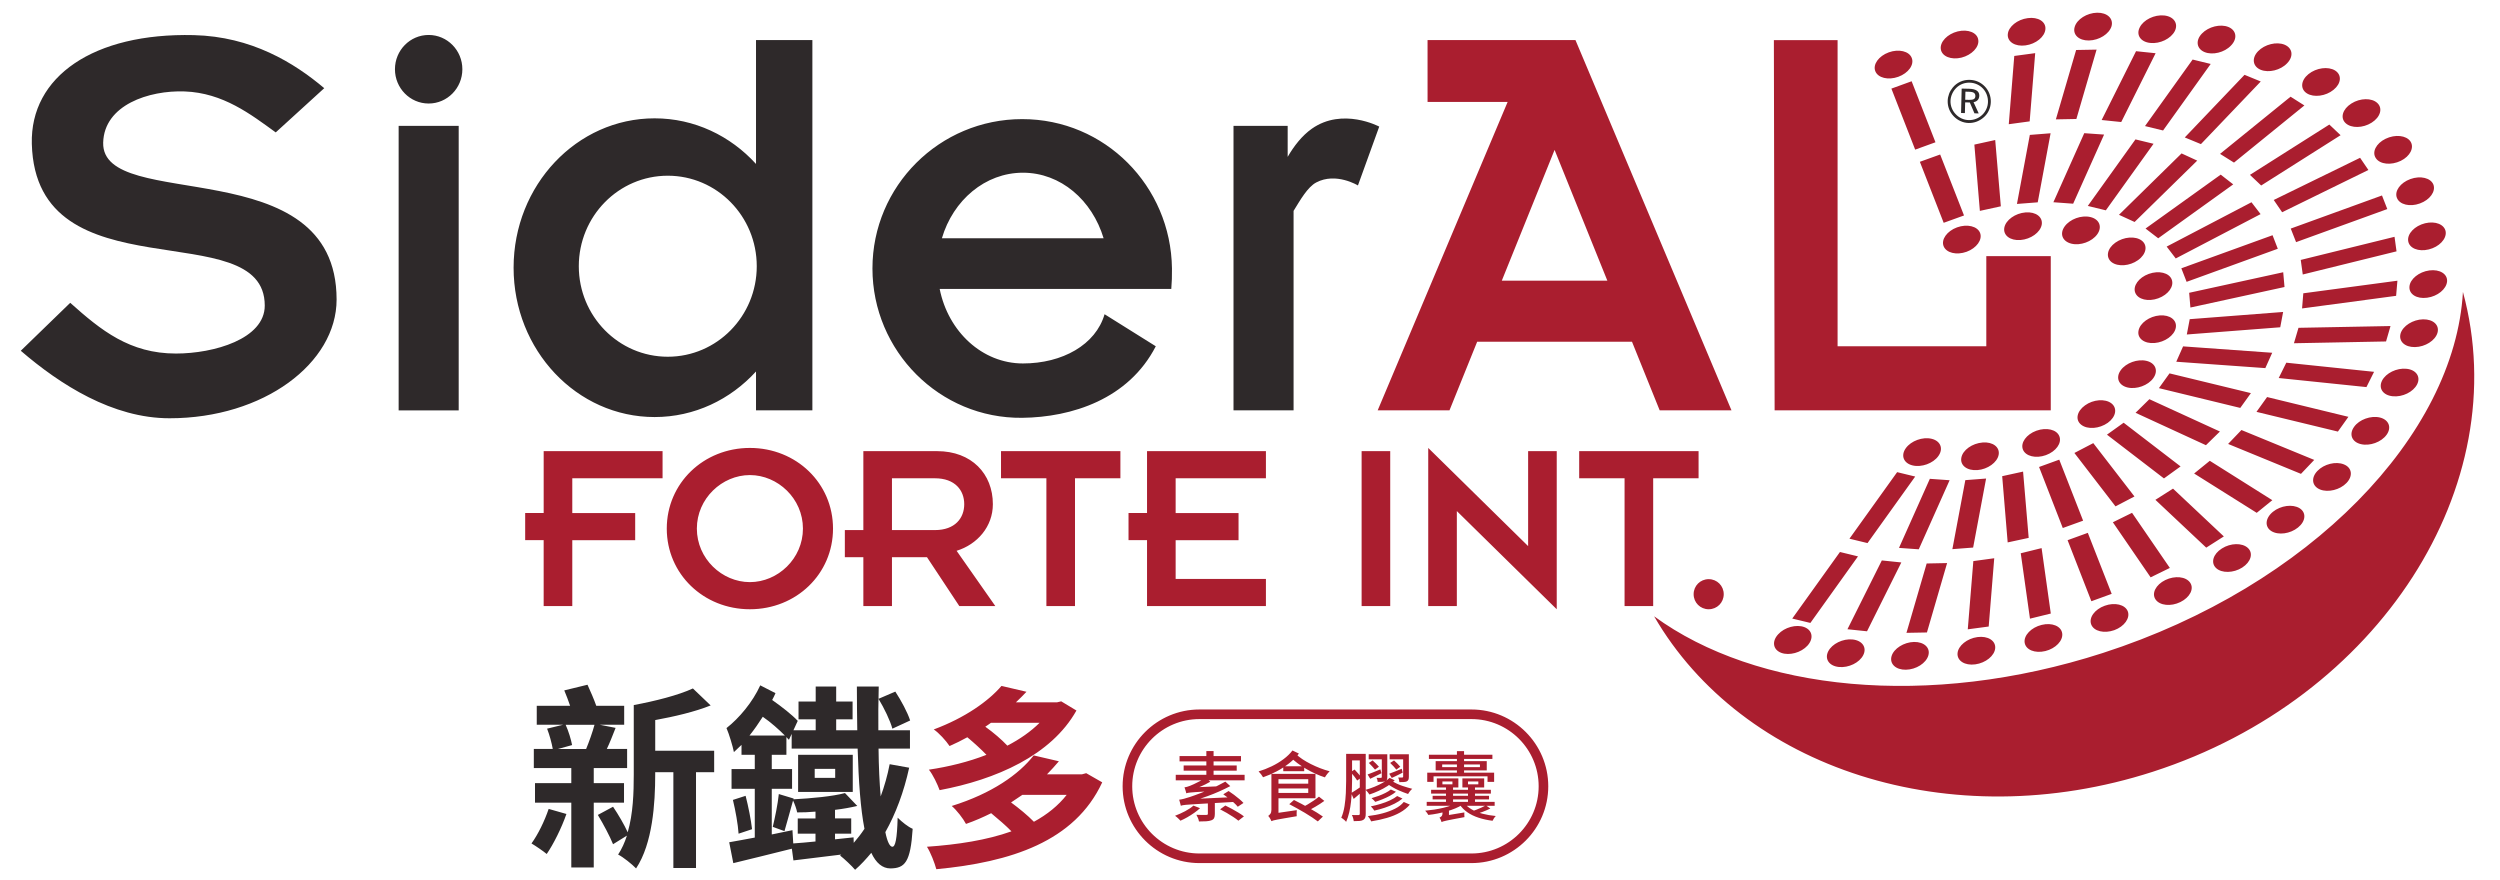 <?xml version="1.0" encoding="utf-8"?>
<!-- Generator: $$$/GeneralStr/196=Adobe Illustrator 27.6.0, SVG Export Plug-In . SVG Version: 6.00 Build 0)  -->
<svg version="1.1" id="圖層_1" xmlns="http://www.w3.org/2000/svg" xmlns:xlink="http://www.w3.org/1999/xlink" x="0px" y="0px"
	 viewBox="0 0 1440 507" style="enable-background:new 0 0 1440 507;" xml:space="preserve">
<style type="text/css">
	.st0{fill:#2E292A;}
	.st1{fill:#AA1E2F;}
	.st2{fill:#FFFFFF;}
</style>
<g>
	<path class="st0" d="M1132.08,52.79l-0.12,4.67l2.24,0.06c1.28,0.03,2.19-0.11,2.74-0.45c0.56-0.34,0.85-0.91,0.87-1.7
		c0.02-0.86-0.26-1.48-0.81-1.88c-0.56-0.39-1.47-0.61-2.75-0.63L1132.08,52.79z M1129.92,51.02l4.38,0.11
		c1.95,0.05,3.4,0.42,4.36,1.09c0.96,0.67,1.44,1.64,1.41,2.92c-0.04,1.01-0.33,1.84-0.93,2.5c-0.58,0.65-1.37,1.05-2.39,1.2
		l2.99,6.5l-2.46-0.07l-2.67-6.24l-2.68-0.06l-0.15,6.17l-2.21-0.06L1129.92,51.02z M1134.56,47.62c-1.46-0.05-2.86,0.19-4.16,0.68
		c-1.29,0.5-2.46,1.23-3.48,2.22c-1.05,1.03-1.89,2.2-2.48,3.53c-0.6,1.33-0.91,2.68-0.95,4.09c-0.04,1.4,0.2,2.77,0.72,4.09
		c0.52,1.32,1.27,2.5,2.26,3.53c0.97,1.05,2.12,1.87,3.41,2.47c1.3,0.59,2.64,0.91,4.04,0.94c1.45,0.04,2.85-0.19,4.2-0.7
		c1.34-0.51,2.54-1.27,3.61-2.27c1.03-0.98,1.83-2.09,2.4-3.38c0.59-1.28,0.89-2.62,0.94-4.03c0.04-1.5-0.2-2.91-0.69-4.22
		c-0.49-1.32-1.22-2.51-2.19-3.56c-1.01-1.06-2.16-1.89-3.46-2.46C1137.43,47.97,1136.04,47.65,1134.56,47.62z M1134.57,46
		c1.71,0.04,3.29,0.39,4.8,1.06c1.5,0.67,2.82,1.62,3.98,2.85c1.12,1.19,1.98,2.54,2.55,4.07c0.58,1.52,0.85,3.1,0.81,4.75
		c-0.05,1.71-0.4,3.3-1.07,4.78c-0.65,1.48-1.59,2.79-2.81,3.9c-1.23,1.13-2.61,2-4.16,2.61c-1.55,0.59-3.12,0.86-4.73,0.82
		c-1.64-0.04-3.19-0.39-4.69-1.08c-1.5-0.68-2.83-1.64-3.98-2.86c-1.14-1.2-2-2.55-2.59-4.06c-0.58-1.52-0.85-3.1-0.81-4.72
		c0.03-1.39,0.3-2.73,0.79-4.04c0.48-1.3,1.17-2.49,2.06-3.57c1.23-1.52,2.69-2.65,4.38-3.42
		C1130.79,46.31,1132.61,45.95,1134.57,46z M97.65,240.92c-32.77,0-62.96-19.34-85.68-38.88l28.48-27.62
		c17.78,15.89,34.27,29.22,60.9,29.22c21.83,0,51.15-8.4,51.15-27.62c0-53.45-131.82-4.83-134.17-93.14
		c-1.02-38.78,35.57-64.05,93.3-62.65c33.21,0.8,57.78,15.9,75.13,30.56l-27.94,25.48c-14.39-10.43-30.32-22.79-52.46-23.6
		c-20.55-0.74-46.39,7.78-46.93,29.5c-0.99,40.74,134.45,3.46,134.45,90.37C193.88,209.18,151.91,240.92,97.65,240.92z
		 M229.62,72.49h34.59v163.88h-34.59V72.49z M227.49,39.88c0-10.9,8.69-19.74,19.42-19.74c10.72,0,19.41,8.84,19.41,19.74
		c0,10.9-8.69,19.75-19.41,19.75C236.18,59.63,227.49,50.78,227.49,39.88z M333.39,153.34c0,28.8,22.94,52.14,51.25,52.14
		c28.31,0,51.25-23.34,51.25-52.14c0-28.79-22.94-52.13-51.25-52.13C356.33,101.21,333.39,124.55,333.39,153.34z M435.46,23.08
		h32.47v213.27h-32.47v-22.38c-14.76,16.19-35.48,26.25-58.41,26.25c-44.86,0-81.22-38.51-81.22-86.03
		c0-47.51,36.36-86.03,81.22-86.03c22.93,0,43.65,10.07,58.41,26.27V23.08z M502.53,154.64c0-47.51,38.62-86.03,86.26-86.03
		c47.66,0,85.66,38.51,86.26,86.03c0.06,4.11-0.07,8.03-0.39,11.78h-36.74h-27.39h-69.28c4.89,24.56,24.5,42.93,47.96,42.93
		c22.69,0,41.94-10.76,47.02-28.36l29.5,18.46c-15.69,30.52-48.45,40.89-76.95,41.21C541.15,241.18,502.53,202.15,502.53,154.64z
		 M542.53,137.25h93.15c-6.6-21.93-24.69-37.77-46.46-37.77S548.98,115.32,542.53,137.25z M741.71,90.34
		c3.62-6.24,8.23-12.19,13.91-16.2c17.72-12.48,38.82-1.22,38.82-1.22l-12.27,33.9c0,0-12.64-7.75-24.01-1.73
		c-5.04,2.67-9.25,10.22-13.06,16.37v114.89h-13.07h-8.46H710.5V223.5V109.33V72.49h31.2V90.34z M326.26,468.85
		c-2.81,8.09-7.42,17.31-11.35,23.05c-2.03-1.69-6.3-4.61-8.77-6.07c3.82-5.28,7.53-12.93,9.89-19.9L326.26,468.85z M342,462.32
		v37.33h-12.93v-37.33h-20.91v-11.24h20.91v-8.66h-21.59v-11.02h10.91c-0.57-3.37-1.91-8.21-3.26-11.69l9.22-2.25h-15.18v-10.91
		h19.22c-1.01-3.03-2.25-6.18-3.37-8.88l13.38-3.26c1.69,3.71,3.71,8.32,5.06,12.14h16.07v10.91h-14.05l9.11,1.8
		c-1.69,4.27-3.37,8.66-5.06,12.14h11.69v11.02H342v8.66h17.43v11.24H342z M325.81,417.47c1.68,3.71,3.14,8.55,3.71,11.69l-8.1,2.25
		h16.19c1.68-4.05,3.71-9.78,4.83-13.94H325.81z M411.36,444.78h-10.46v55.2h-13.04v-55.2h-10.46v1.35
		c0,16.53-1.46,39.69-11.02,54.08c-2.25-2.36-7.53-6.63-10.34-7.98c2.14-3.26,3.82-6.97,5.06-10.91l-7.98,4.95
		c-1.8-4.5-5.62-11.69-8.77-16.87l8.77-4.72c3.04,4.5,6.52,10.45,8.44,14.73c3.14-10.79,3.49-22.94,3.49-33.28v-40.02
		c12.25-2.25,25.86-5.73,34.06-9.56l10.23,9.78c-9.22,3.71-20.91,6.41-31.93,8.43v17.65h33.95V444.78z M523.68,442.2
		c-3.04,13.94-7.76,26.53-13.72,37.1c1.12,5.62,2.59,8.43,4.05,8.43c1.69,0,2.7-4.38,3.04-16.75c2.48,2.47,5.96,5.28,8.65,6.41
		c-1.23,19.34-4.5,22.71-12.81,22.82c-4.61,0-8.32-3.15-11.02-8.99c-2.92,3.49-5.96,6.86-9.33,9.78c-1.8-2.14-6.18-6.3-8.65-8.21
		l0.67-0.56l-27.55,3.37l-0.9-6.75c-11.92,3.04-24.17,5.96-33.73,8.32l-2.36-12.03c4.16-0.67,9.11-1.69,14.73-2.7v-28.1h-13.38
		v-11.35h13.38v-8.21h-7.64v-5.73c-1.46,1.46-2.92,2.81-4.38,4.16c-0.56-3.04-2.81-10.57-4.27-13.83
		c7.31-5.73,15.06-14.95,19.45-24.62l8.77,4.5c-0.56,1.35-1.23,2.7-1.91,3.93c5.74,4.05,11.35,8.43,14.73,12.03l-2.48,5.4h12.82
		v-6.29h-9.89v-10.23h9.89v-8.66h11.8v8.66h9.45v10.23h-9.45v6.29h12.15c-0.11-7.87-0.23-16.3-0.23-25.18h12.59
		c-0.22,9.11-0.34,17.43-0.22,25.18h18.21v10.57h-18.1c0.11,10.68,0.56,19.79,1.23,27.54c2.14-5.85,3.93-12.03,5.17-18.55
		L523.68,442.2z M429.47,458.39c1.57,6.07,3.15,14.05,3.71,19.23l-7.76,2.58c-0.34-5.4-1.8-13.38-3.26-19.45L429.47,458.39z
		 M452.07,423.65c-3.49-3.49-7.98-7.53-12.71-10.79c-2.36,3.71-4.94,7.42-7.64,10.79H452.07z M491.75,485.48
		c2.14-2.47,4.27-5.17,6.18-8.09c-2.25-11.47-3.37-27.09-3.93-46.21h-38v-8.43l-1.57,3.37c-0.45-0.45-1.02-1.01-1.46-1.57v10.23
		h-8.43v8.21h11.69v11.35h-11.69v26.31c3.93-0.79,7.87-1.68,11.92-2.47l0.45,7.64c3.71-0.22,8.1-0.67,12.82-1.12v-4.5h-10.23v-8.77
		h10.23v-3.93c-3.71,0.34-7.2,0.45-10.57,0.45c-0.34-1.91-1.35-4.72-2.36-6.86c-1.8,6.29-3.6,13.15-4.94,17.65l-6.75-2.47
		c1.23-5.06,2.92-13.15,3.49-18.89l8.54,2.58l-0.11,0.45c10.57-0.56,22.6-1.69,29.68-3.6l7.08,7.42c-3.83,0.9-8.1,1.69-12.82,2.25
		v4.94h9.33v8.77h-9.33v3.26l10.68-1.13L491.75,485.48z M459.71,434.78h31.48v21.36h-31.48V434.78z M469.27,448.05h11.8v-5.17h-11.8
		V448.05z M514.01,419.72c-1.23-4.61-4.72-11.81-7.98-17.2l9.67-4.16c3.37,5.17,7.08,12.03,8.54,16.64L514.01,419.72z"/>
	<path class="st1" d="M634.88,450.63c-15.86,34.18-52.73,45.98-95.56,50.03c-1.01-3.71-3.26-9.56-5.4-12.93
		c17.76-1.23,34.52-3.82,48.68-8.88c-3.15-3.26-7.64-7.08-11.69-10.45c-4.5,2.25-9.33,4.38-14.5,6.18
		c-1.58-3.04-5.4-7.98-8.21-10.34c23.16-7.2,38.68-18.21,47.22-29.12l14.5,3.37c-2.25,2.58-4.39,5.06-6.86,7.53h20.12l2.48-0.67
		L634.88,450.63z M620.03,409.26c-14.5,25.86-46.43,39.8-78.81,45.87c-1.23-3.37-3.82-8.88-6.18-11.8
		c11.35-1.69,22.82-4.5,33.16-8.55c-3.04-3.15-7.08-6.86-11.02-10.12c-3.26,1.8-6.63,3.49-10.23,5.06c-2.02-3.04-6.18-7.64-9.1-9.56
		c18.1-6.75,31.48-16.3,39.01-25.07l14.39,3.37c-1.91,2.02-3.93,4.05-6.07,6.07h23.72l2.36-0.56L620.03,409.26z M570.79,416.34
		c-1.02,0.79-2.14,1.46-3.26,2.25c4.72,3.37,9.44,7.42,12.7,10.91c7.2-3.71,13.6-8.21,18.55-13.15H570.79z M588.89,457.83
		c-2.14,1.46-4.38,2.92-6.52,4.38c4.61,3.37,9.67,7.53,13.16,11.13c7.64-4.16,14.05-9.33,18.89-15.51H588.89z M895.44,86.34
		l-30.41,75.34h60.81L895.44,86.34z M822.26,23.09h47.65h13.49h2.54h21.53l89.86,213.26h-41.36l-15.94-39.5h-89.19l-15.94,39.5
		h-41.36l74.86-177.65h-46.13V23.09z M1058.46,199.45h85.65v-51.92h37.13v88.83h-16.88h-20.25h-85.65h-36.28l-0.43-213.26h36.7
		V199.45z M1208.01,134.96c-3.05,4.25-9.72,6.66-14.86,5.4c-5.21-1.28-6.96-5.7-3.9-9.95c3.02-4.22,9.66-6.64,14.86-5.38
		C1209.28,126.27,1211.04,130.73,1208.01,134.96z M1230.03,80.29l10.41,2.53l-27.48,38.33l-10.39-2.53L1230.03,80.29z M1262.95,34.3
		l10.41,2.54l-27.43,38.32l-10.41-2.54L1262.95,34.3z M1252.7,17.88c-2.23,4.38-8.52,7.45-14.09,6.86c-5.6-0.55-8.35-4.58-6.13-8.95
		c2.14-4.38,8.48-7.46,14.08-6.88C1252.13,9.49,1254.84,13.52,1252.7,17.88z M1073.26,377.3c-2.17,4.4-8.46,7.47-14.09,6.88
		c-5.58-0.56-8.32-4.59-6.13-8.98c2.2-4.37,8.47-7.44,14.03-6.87C1072.69,368.91,1075.44,372.95,1073.26,377.3z M1216.24,15.12
		c-1.32,4.41-7.1,8.09-13.01,8.2c-5.8,0.11-9.52-3.37-8.22-7.79c1.26-4.42,7.05-8.09,12.95-8.21
		C1213.8,7.23,1217.47,10.71,1216.24,15.12z M1110.72,377.57c-1.28,4.41-7.03,8.09-12.92,8.19c-5.84,0.11-9.53-3.39-8.26-7.8
		c1.26-4.4,7.1-8.06,12.92-8.2C1108.3,369.67,1112.03,373.14,1110.72,377.57z M1178.15,16.82c-0.34,4.35-5.46,8.54-11.47,9.33
		c-5.98,0.8-10.54-2.07-10.19-6.43c0.33-4.32,5.46-8.51,11.5-9.28C1173.94,9.62,1178.55,12.49,1178.15,16.82z M1149.24,373.34
		c-0.34,4.36-5.49,8.53-11.48,9.33c-5.99,0.82-10.55-2.05-10.22-6.39c0.34-4.34,5.5-8.53,11.5-9.33
		C1145,366.16,1149.58,369.01,1149.24,373.34z M1139.48,22.96c0.65,4.18-3.8,8.74-9.67,10.23c-5.99,1.46-11.31-0.72-11.91-4.88
		c-0.59-4.16,3.79-8.75,9.74-10.22C1133.6,16.65,1138.94,18.8,1139.48,22.96z M1187.83,364.8c0.6,4.18-3.77,8.75-9.71,10.21
		c-6.02,1.46-11.32-0.71-11.92-4.87c-0.6-4.16,3.81-8.74,9.79-10.2C1181.92,358.46,1187.25,360.64,1187.83,364.8z M1101.16,33.36
		c1.57,3.91-1.92,8.75-7.73,10.87c-5.8,2.1-11.74,0.66-13.26-3.24c-1.52-3.87,1.96-8.72,7.77-10.84
		C1093.73,28.05,1099.67,29.49,1101.16,33.36z M1225.59,352.1c1.51,3.9-1.98,8.76-7.75,10.87c-5.83,2.07-11.74,0.65-13.28-3.22
		c-1.55-3.9,1.91-8.75,7.78-10.85C1218.11,346.8,1224.06,348.24,1225.59,352.1z M1261.5,335.59c2.45,3.5-0.1,8.49-5.59,11.19
		c-5.49,2.7-11.88,2.04-14.3-1.47c-2.42-3.5,0.1-8.5,5.61-11.2C1252.72,331.43,1259.08,332.08,1261.5,335.59z M1294.78,315.63
		c3.26,3.03,1.75,8.09-3.28,11.3c-5.02,3.2-11.79,3.32-15.02,0.29c-3.25-3.04-1.77-8.1,3.34-11.3
		C1284.81,312.73,1291.51,312.57,1294.78,315.63z M1324.57,292.74c3.98,2.5,3.59,7.49-0.92,11.11c-4.49,3.64-11.3,4.57-15.36,2.05
		c-3.95-2.48-3.55-7.47,0.94-11.12C1313.71,291.17,1320.53,290.24,1324.57,292.74z M1350.11,267.5c4.67,1.88,5.31,6.67,1.5,10.67
		c-3.79,3.98-10.64,5.66-15.27,3.77c-4.68-1.93-5.32-6.69-1.52-10.67C1338.62,267.27,1345.47,265.59,1350.11,267.5z M1370.8,240.48
		c5.17,1.27,6.92,5.72,3.89,9.94c-3.04,4.25-9.71,6.66-14.88,5.39c-5.17-1.25-6.91-5.71-3.85-9.95
		C1358.92,241.64,1365.61,239.25,1370.8,240.48z M1386.14,212.42c5.56,0.56,8.32,4.58,6.13,8.95c-2.2,4.39-8.47,7.47-14.09,6.87
		c-5.56-0.56-8.32-4.56-6.13-8.97C1374.23,214.93,1380.52,211.83,1386.14,212.42z M1395.68,183.93c5.92-0.1,9.59,3.38,8.3,7.79
		c-1.27,4.41-7.05,8.09-12.94,8.2c-5.87,0.12-9.56-3.35-8.31-7.8C1384.04,187.72,1389.84,184.05,1395.68,183.93z M1399.29,155.77
		c6.02-0.8,10.6,2.06,10.22,6.4c-0.41,4.35-5.47,8.54-11.5,9.32c-6,0.82-10.53-2.06-10.17-6.4
		C1388.16,160.75,1393.32,156.58,1399.29,155.77z M1396.84,128.6c5.97-1.46,11.28,0.72,11.88,4.88c0.54,4.17-3.76,8.73-9.75,10.19
		c-5.98,1.48-11.27-0.7-11.86-4.86C1386.49,134.65,1390.86,130.08,1396.84,128.6z M1388.37,103.14c5.81-2.11,11.74-0.68,13.28,3.21
		c1.44,3.89-1.99,8.75-7.79,10.84c-5.78,2.13-11.73,0.67-13.24-3.22C1379.07,110.09,1382.6,105.24,1388.37,103.14z M1374.07,79.95
		c5.52-2.68,11.91-2.02,14.33,1.49c2.36,3.5-0.1,8.54-5.59,11.22c-5.54,2.68-11.93,2.01-14.28-1.49
		C1366.08,87.67,1368.56,82.63,1374.07,79.95z M1354.38,59.63c5.05-3.23,11.75-3.33,14.96-0.29c3.26,3.05,1.79,8.11-3.26,11.31
		c-5.02,3.2-11.78,3.33-15.02,0.26C1347.84,67.9,1349.29,62.84,1354.38,59.63z M1329.67,42.7c4.51-3.66,11.36-4.58,15.38-2.07
		c3.95,2.54,3.55,7.49-0.96,11.12c-4.46,3.66-11.34,4.53-15.28,2.05C1324.82,51.31,1325.21,46.32,1329.67,42.7z M1300.62,29.54
		c3.83-4.01,10.67-5.69,15.31-3.79c4.63,1.96,5.32,6.7,1.45,10.69c-3.74,3.98-10.59,5.68-15.24,3.75
		C1297.56,38.28,1296.83,33.52,1300.62,29.54z M1116.49,262.69c-3.01,4.24-9.69,6.64-14.85,5.39c-5.19-1.26-6.94-5.71-3.88-9.94
		c3.03-4.23,9.69-6.66,14.89-5.39C1117.77,254,1119.54,258.45,1116.49,262.69z M1176.03,129.46c-0.83,4.41-6.27,8.33-12.25,8.79
		c-5.96,0.44-10.07-2.73-9.3-7.1c0.83-4.42,6.32-8.34,12.24-8.8C1172.7,121.87,1176.82,125.08,1176.03,129.46z M1151.22,261.98
		c-0.82,4.4-6.32,8.33-12.2,8.79c-5.98,0.46-10.11-2.73-9.29-7.1c0.76-4.42,6.29-8.34,12.27-8.79
		C1147.89,254.4,1152.05,257.59,1151.22,261.98z M1140.53,134.17c1.49,3.89-2.03,8.75-7.76,10.85c-5.83,2.1-11.71,0.66-13.26-3.23
		c-1.5-3.86,1.97-8.71,7.74-10.82C1133.1,128.85,1139,130.3,1140.53,134.17z M1186.2,251.32c1.52,3.89-1.96,8.73-7.76,10.84
		c-5.76,2.09-11.7,0.65-13.24-3.21c-1.52-3.9,1.96-8.73,7.75-10.85C1178.8,246,1184.74,247.43,1186.2,251.32z M1216.15,232.31
		c3.61,2.79,2.68,7.82-2.08,11.24c-4.82,3.42-11.6,3.95-15.21,1.16c-3.65-2.76-2.69-7.79,2.12-11.22
		C1205.7,230.05,1212.53,229.54,1216.15,232.31z M1236.43,207.87c5.16,1.25,6.91,5.7,3.87,9.94c-2.99,4.2-9.69,6.62-14.86,5.37
		c-5.21-1.27-6.92-5.7-3.9-9.93C1224.58,209.02,1231.23,206.61,1236.43,207.87z M1244,181.68c5.94-0.46,10.07,2.72,9.25,7.12
		c-0.81,4.41-6.3,8.31-12.23,8.78c-5.94,0.48-10.11-2.73-9.23-7.11C1232.58,186.1,1238.06,182.14,1244,181.68z M1237.67,157.77
		c5.84-2.1,11.76-0.65,13.24,3.22c1.51,3.9-1.96,8.74-7.76,10.84c-5.79,2.11-11.72,0.67-13.25-3.22
		C1228.39,164.75,1231.88,159.88,1237.67,157.77z M1218.45,139.77c4.8-3.42,11.56-3.96,15.21-1.17c3.58,2.77,2.64,7.82-2.15,11.24
		c-4.77,3.42-11.54,3.94-15.18,1.19C1212.74,148.24,1213.65,143.2,1218.45,139.77z M1059.81,317.95l10.39,2.53l-27.42,38.33
		l-10.45-2.52L1059.81,317.95z M1230.36,29.49l11.27,1.17l-19.8,39.63l-11.28-1.16L1230.36,29.49z M1083.93,322.81l11.23,1.16
		l-19.76,39.65l-11.27-1.18L1083.93,322.81z M1195.85,28.8l11.78-0.22l-11.64,39.95l-11.81,0.23L1195.85,28.8z M1109.76,324.57
		l11.77-0.24l-11.62,39.97l-11.79,0.22L1109.76,324.57z M1160.22,32.23l12.05-1.62l-3.18,39.3l-12.04,1.64L1160.22,32.23z
		 M1136.64,323.19l12.04-1.64l-3.19,39.33l-12.05,1.61L1136.64,323.19z M1163.95,318.68l12.01-2.97l5.3,37.69l-12,2.95
		L1163.95,318.68z M1089.44,51.04l11.66-4.24l13.73,35.15l-11.69,4.24L1089.44,51.04z M1190.93,311.15l11.65-4.23l13.75,35.14
		l-11.7,4.25L1190.93,311.15z M1217.01,300.83l11.05-5.44l21.77,31.74l-11.07,5.42L1217.01,300.83z M1241.51,287.9l10.15-6.45
		l29.27,27.53l-10.14,6.46L1241.51,287.9z M1263.82,272.74l9.02-7.32l36.02,22.69l-8.99,7.28L1263.82,272.74z M1283.39,255.71
		l7.68-8.02l41.93,17.22l-7.64,8.03L1283.39,255.71z M1299.73,237.23l6.11-8.53l46.84,11.39l-6.05,8.5L1299.73,237.23z
		 M1312.54,217.74l4.37-8.83l50.55,5.26l-4.39,8.79L1312.54,217.74z M1321.31,197.71l2.62-8.89l53.01-1.02l-2.58,8.88
		L1321.31,197.71z M1325.99,177.66l0.71-8.72l54.21-7.25l-0.75,8.71L1325.99,177.66z M1326.39,158.11l-1.16-8.39l54.02-13.32
		l1.15,8.38L1326.39,158.11z M1322.54,139.47l-3.07-7.81l52.55-19.07l3.06,7.83L1322.54,139.47z M1314.51,122.25l-4.84-7.06
		l49.74-24.3l4.78,7.02L1314.51,122.25z M1302.44,106.85l-6.47-6.13l45.73-28.98l6.48,6.14L1302.44,106.85z M1286.78,93.66
		l-8.03-5.03l40.61-32.93l7.97,5.04L1286.78,93.66z M1267.73,83.01l-9.3-3.84l34.42-36.07l9.34,3.84L1267.73,83.01z M1092.75,271.96
		l10.4,2.53l-27.46,38.33l-10.41-2.53L1092.75,271.96z M1200.53,76.71l11.42,0.81l-17.81,39.81l-11.39-0.84L1200.53,76.71z
		 M1111.59,275.8l11.39,0.81l-17.77,39.79l-11.39-0.81L1111.59,275.8z M1169.18,77.71l11.96-0.95l-7.41,39.78l-11.97,0.93
		L1169.18,77.71z M1132.03,276.56l11.96-0.92l-7.46,39.75l-11.96,0.92L1132.03,276.56z M1137.23,83.29l12.01-2.64l3.24,38.18
		l-12.08,2.64L1137.23,83.29z M1153.26,274.28l12.03-2.64l3.23,38.18l-12.1,2.61L1153.26,274.28z M1105.84,93.2l11.69-4.21
		l13.74,35.12l-11.71,4.23L1105.84,93.2z M1174.5,268.98l11.63-4.22l13.74,35.15l-11.71,4.23L1174.5,268.98z M1194.85,260.91
		l10.88-5.67l23.72,30.73l-10.92,5.7L1194.85,260.91z M1213.61,250.37l9.61-6.88l32.79,25.17l-9.57,6.91L1213.61,250.37z
		 M1230.08,237.77l7.96-7.84l40.63,18.62l-8.05,7.88L1230.08,237.77z M1243.53,223.57l6.11-8.51l46.88,11.38l-6.13,8.52
		L1243.53,223.57z M1253.53,208.36l3.93-8.85l51.33,3.68l-3.96,8.84L1253.53,208.36z M1259.6,192.67l1.68-8.83l53.8-4.15l-1.66,8.82
		L1259.6,192.67z M1261.67,177.14l-0.71-8.49l54.17-11.84l0.75,8.51L1261.67,177.14z M1259.49,162.34l-3.04-7.8l52.54-19.05
		l3.02,7.8L1259.49,162.34z M1253.23,148.87l-5.23-6.83l48.85-25.54l5.25,6.83L1253.23,148.87z M1243.13,137.25l-7.3-5.61
		l43.29-31.05l7.22,5.61L1243.13,137.25z M1229.53,127.86l-9-4.13l36.05-35.36l9.02,4.15L1229.53,127.86z M1268.29,19.34
		c3.83-4.01,10.66-5.69,15.31-3.79c4.63,1.94,5.32,6.7,1.45,10.68c-3.74,3.99-10.59,5.69-15.24,3.76
		C1265.22,28.08,1264.49,23.31,1268.29,19.34z M1024.2,365.39c3.66-4.08,10.49-5.93,15.14-4.16c4.67,1.79,5.47,6.55,1.79,10.63
		c-3.68,4.07-10.5,5.93-15.17,4.16C1021.26,374.22,1020.45,369.48,1024.2,365.39z M1418.65,168.15
		c30.4,111.58-48.28,234.3-178.59,276.37c-117.01,37.79-236.58-2.04-287.29-89.53c58.73,42.95,157.8,53.64,258.49,21.12
		C1330.68,337.54,1413.99,250.62,1418.65,168.15z M313.16,349.08h16.48v-37.94h36.23v-15.63h-36.23v-20.04h52v-15.63h-68.48v35.66
		H302.5v15.63h10.65V349.08z M401.39,304.47c0-17.33,14.5-30.83,30.55-30.83c16.05,0,30.55,13.5,30.55,30.83
		c0,17.34-14.49,30.83-30.55,30.83C415.88,335.3,401.39,321.81,401.39,304.47z M384.06,304.47c0,26.14,21.17,46.46,47.88,46.46
		c26.71,0,47.88-20.32,47.88-46.46c0-26.14-21.17-46.46-47.88-46.46C405.23,258.01,384.06,278.33,384.06,304.47z M513.77,275.49
		h24.72c11.65,0,16.91,6.97,16.91,14.92c0,7.96-5.25,14.92-16.91,14.92h-24.72V275.49z M497.29,349.08h16.48v-28.13h20.18
		l18.61,28.13h20.74L551,317.26c11.93-3.69,20.89-13.92,20.89-26.85c0-17.48-12.22-30.55-32.11-30.55h-42.49v45.47h-10.66v15.63
		h10.66V349.08z M602.72,349.08h16.48v-73.6h26.15v-15.63h-68.77v15.63h26.14V349.08z M660.69,349.08h68.48v-15.63h-52v-22.31h36.23
		v-15.63h-36.23v-20.04h52v-15.63h-68.48v35.66h-10.66v15.63h10.66V349.08z M784.29,349.08h16.48v-89.22h-16.48V349.08z
		 M896.68,350.93v-91.07H880.2v54.7l-57.54-56.55v91.07h16.48v-54.7L896.68,350.93z M935.75,349.08h16.48v-73.6h26.15v-15.63h-68.77
		v15.63h26.14V349.08z M975.53,342.26c0,4.83,3.84,8.67,8.67,8.67c4.83,0,8.67-3.84,8.67-8.67c0-4.83-3.84-8.67-8.67-8.67
		C979.37,333.6,975.53,337.43,975.53,342.26z M847.55,497.14H690.87c-24.39,0-44.24-19.85-44.24-44.24
		c0-24.4,19.85-44.24,44.24-44.24h156.69c24.39,0,44.24,19.85,44.24,44.24C891.8,477.29,871.95,497.14,847.55,497.14z
		 M690.87,414.19c-21.35,0-38.71,17.37-38.71,38.71c0,21.35,17.36,38.71,38.71,38.71h156.69c21.35,0,38.71-17.36,38.71-38.71
		c0-21.35-17.36-38.71-38.71-38.71H690.87z M687.42,464.03l3.8,1.48c-0.96,0.91-2.09,1.81-3.37,2.71c-1.28,0.9-2.6,1.74-3.96,2.52
		c-1.36,0.77-2.68,1.44-3.96,1.99c-0.21-0.26-0.49-0.57-0.87-0.94c-0.38-0.37-0.77-0.72-1.16-1.07c-0.39-0.35-0.75-0.63-1.07-0.83
		c1.92-0.73,3.85-1.6,5.79-2.62S686.17,465.16,687.42,464.03z M677.23,446.27h39.67v3.19h-39.67V446.27z M680.16,464.12
		c-0.06-0.26-0.15-0.6-0.26-1.01c-0.11-0.41-0.23-0.85-0.35-1.31c-0.12-0.46-0.23-0.86-0.35-1.18c0.82-0.09,1.72-0.26,2.71-0.52
		c0.99-0.26,2.16-0.61,3.5-1.05c0.61-0.2,1.47-0.5,2.58-0.9c1.11-0.39,2.38-0.87,3.83-1.42c1.45-0.55,2.97-1.18,4.57-1.88
		c1.6-0.7,3.22-1.44,4.84-2.23c1.62-0.79,3.14-1.59,4.57-2.4l2.84,2.58c-4.17,2.19-8.48,4.09-12.92,5.71
		c-4.45,1.62-8.83,2.96-13.14,4.04v0.17c-0.49,0.15-0.9,0.29-1.22,0.41c-0.32,0.13-0.6,0.29-0.83,0.46
		C680.28,463.76,680.16,463.94,680.16,464.12z M679.42,435.51h35.39v3.06h-35.39V435.51z M680.16,464.12l-0.09-2.49l2.4-1.22
		l28.08-1.27c0.06,0.44,0.14,0.92,0.24,1.46c0.1,0.54,0.21,0.97,0.33,1.29c-4.46,0.26-8.28,0.48-11.46,0.66
		c-3.18,0.17-5.86,0.33-8.05,0.46c-2.19,0.13-3.96,0.24-5.34,0.33c-1.37,0.09-2.46,0.17-3.26,0.24c-0.8,0.07-1.41,0.15-1.84,0.24
		C680.77,463.9,680.42,464,680.16,464.12z M681.78,440.89h30.57v3.02h-30.57V440.89z M683.31,456.94c-0.06-0.26-0.15-0.6-0.26-1.01
		c-0.11-0.41-0.25-0.83-0.39-1.27c-0.15-0.44-0.28-0.82-0.39-1.14c0.47-0.06,0.95-0.16,1.47-0.31c0.51-0.15,1.07-0.33,1.68-0.57
		c0.47-0.18,1.19-0.49,2.19-0.94c0.99-0.45,2.09-1,3.3-1.64c1.21-0.64,2.36-1.33,3.43-2.06l2.8,2.27c-1.81,1.05-3.7,2-5.66,2.84
		c-1.97,0.84-3.93,1.56-5.88,2.14v0.09c-0.47,0.17-0.84,0.34-1.14,0.5c-0.29,0.16-0.55,0.33-0.79,0.51
		C683.43,456.55,683.31,456.74,683.31,456.94z M683.31,456.94l-0.05-2.27l1.92-1.05l16.49-0.7c-0.11,0.38-0.23,0.83-0.35,1.36
		c-0.12,0.53-0.19,0.96-0.22,1.31c-2.98,0.15-5.47,0.27-7.48,0.37c-2.01,0.1-3.64,0.2-4.9,0.29c-1.25,0.09-2.24,0.17-2.95,0.24
		c-0.71,0.07-1.25,0.14-1.6,0.2C683.83,456.74,683.55,456.83,683.31,456.94z M695.73,460.61h4.02v8.23c0,0.99-0.14,1.78-0.41,2.36
		c-0.28,0.58-0.83,1.02-1.64,1.31c-0.79,0.29-1.76,0.47-2.91,0.55s-2.54,0.11-4.18,0.11c-0.09-0.61-0.28-1.28-0.57-1.99
		c-0.29-0.71-0.6-1.33-0.92-1.86c0.85,0.03,1.66,0.05,2.45,0.07c0.79,0.01,1.47,0.02,2.06,0.02c0.59,0,0.99,0,1.23,0
		c0.35-0.03,0.58-0.09,0.7-0.17c0.11-0.09,0.17-0.26,0.17-0.53V460.61z M694.86,432.63h4.16v15.57h-4.16V432.63z M702.77,466.17
		l3.02-2.19c1.17,0.55,2.42,1.19,3.76,1.92c1.34,0.73,2.63,1.47,3.87,2.23c1.24,0.76,2.27,1.46,3.08,2.1l-3.19,2.49
		c-0.76-0.64-1.73-1.36-2.93-2.14c-1.2-0.79-2.46-1.57-3.78-2.34C705.27,467.47,704,466.78,702.77,466.17z M704.61,457.51l3.06-1.88
		c0.99,0.64,2.03,1.37,3.11,2.17c1.08,0.8,2.1,1.62,3.08,2.45c0.98,0.83,1.77,1.58,2.38,2.25l-3.28,2.19
		c-0.55-0.7-1.3-1.47-2.23-2.32c-0.93-0.85-1.93-1.69-3-2.54C706.67,458.98,705.63,458.21,704.61,457.51z M744.46,432.27l3.72,1.79
		c-1.61,2.04-3.5,3.92-5.69,5.64c-2.19,1.72-4.56,3.25-7.11,4.59c-2.55,1.34-5.17,2.48-7.85,3.41c-0.26-0.49-0.64-1.06-1.14-1.71
		c-0.5-0.64-0.98-1.19-1.44-1.66c2.54-0.76,5.04-1.73,7.52-2.93c2.48-1.19,4.76-2.57,6.85-4.13
		C741.4,435.72,743.12,434.05,744.46,432.27z M732.34,472.99c-0.09-0.29-0.24-0.63-0.46-1.01c-0.22-0.38-0.44-0.76-0.68-1.14
		s-0.47-0.67-0.7-0.87c0.41-0.26,0.82-0.66,1.22-1.2c0.41-0.54,0.61-1.29,0.61-2.25v-20.77h4.07v23.36
		c-0.53,0.35-0.99,0.68-1.4,0.98s-0.82,0.63-1.22,0.97c-0.41,0.33-0.75,0.68-1.03,1.03C732.48,472.42,732.34,472.73,732.34,472.99z
		 M732.34,472.99l-0.13-3.15l2.1-1.36l12.64-1.84c-0.06,0.55-0.09,1.17-0.09,1.84c0,0.67,0.01,1.23,0.05,1.66
		c-2.92,0.49-5.27,0.9-7.07,1.2c-1.79,0.31-3.18,0.55-4.18,0.75c-0.99,0.19-1.72,0.35-2.18,0.48
		C733.01,472.71,732.63,472.85,732.34,472.99z M734.79,445.75h22.92v14.04h-22.92v-3.06h18.76v-7.92h-18.76V445.75z M734.97,451.39
		h20.2v2.76h-20.2V451.39z M739.16,441.37h12.07v2.84h-12.07V441.37z M742.62,463.2l2.71-2.4c1.37,0.67,2.82,1.41,4.35,2.23
		c1.53,0.82,3.06,1.65,4.59,2.52c1.53,0.86,2.96,1.7,4.29,2.52c1.33,0.82,2.47,1.57,3.43,2.27l-2.93,2.8c-0.91-0.7-2-1.47-3.28-2.32
		c-1.28-0.85-2.68-1.72-4.18-2.63c-1.5-0.9-3.02-1.78-4.57-2.62C745.49,464.71,744.02,463.92,742.62,463.2z M746.34,434.2
		c1.05,1.05,2.32,2.07,3.8,3.06c1.49,0.99,3.11,1.93,4.88,2.82c1.76,0.89,3.57,1.69,5.42,2.41c1.85,0.71,3.67,1.3,5.45,1.77
		c-0.32,0.26-0.65,0.61-1,1.03c-0.35,0.43-0.68,0.85-0.99,1.29c-0.31,0.44-0.56,0.83-0.77,1.18c-1.75-0.55-3.54-1.25-5.38-2.08
		c-1.84-0.83-3.64-1.76-5.42-2.8c-1.78-1.03-3.45-2.14-5.03-3.32c-1.57-1.18-2.98-2.39-4.2-3.61L746.34,434.2z M759.72,458.87
		l3.1,2.45c-1.6,1.17-3.34,2.3-5.23,3.39c-1.88,1.09-3.62,2.02-5.23,2.78l-2.54-2.27c1.05-0.53,2.18-1.15,3.39-1.86
		c1.21-0.71,2.39-1.47,3.54-2.25C757.92,460.31,758.9,459.57,759.72,458.87z M775.38,434.24h3.41v15.61c0,1.72-0.04,3.6-0.13,5.62
		c-0.09,2.03-0.24,4.1-0.46,6.21c-0.22,2.11-0.56,4.18-1.03,6.19c-0.47,2.01-1.07,3.85-1.79,5.51c-0.17-0.26-0.44-0.55-0.79-0.85
		c-0.35-0.3-0.71-0.6-1.07-0.9c-0.36-0.29-0.68-0.49-0.94-0.61c0.87-2.04,1.5-4.3,1.88-6.78c0.38-2.48,0.63-4.96,0.75-7.46
		c0.11-2.49,0.17-4.8,0.17-6.93V434.24z M777.17,434.24h8.66V438h-8.66V434.24z M778,444.74l2.23-1.49
		c0.73,0.73,1.46,1.53,2.19,2.41c0.73,0.87,1.28,1.62,1.66,2.23l-2.36,1.71c-0.38-0.64-0.92-1.43-1.64-2.36
		C779.36,446.3,778.67,445.47,778,444.74z M778.26,456.81c0.82-0.47,1.77-1.06,2.86-1.79c1.09-0.73,2.24-1.5,3.43-2.32l1.14,2.36
		c-0.99,0.87-1.99,1.73-2.98,2.58c-0.99,0.85-1.98,1.69-2.98,2.54L778.26,456.81z M783.25,434.24h3.41v34.55
		c0,0.87-0.1,1.6-0.31,2.16c-0.21,0.57-0.58,1.01-1.14,1.33c-0.55,0.32-1.27,0.52-2.14,0.59c-0.88,0.07-1.99,0.11-3.33,0.11
		c-0.03-0.49-0.15-1.09-0.35-1.79c-0.21-0.7-0.44-1.29-0.7-1.75c0.87,0.03,1.68,0.05,2.41,0.05c0.73,0,1.21,0,1.44,0
		c0.47-0.03,0.7-0.29,0.7-0.79V434.24z M800.43,448.06l2.93,1.4c-1.17,1.17-2.55,2.27-4.16,3.3s-3.3,1.96-5.1,2.78
		c-1.79,0.82-3.56,1.52-5.31,2.1c-0.23-0.41-0.56-0.87-0.98-1.38c-0.42-0.51-0.83-0.95-1.21-1.33c1.66-0.46,3.36-1.05,5.1-1.75
		c1.73-0.7,3.36-1.49,4.88-2.36C798.1,449.94,799.39,449.03,800.43,448.06z M787.75,446.09c0.99-0.35,2.12-0.79,3.39-1.31
		c1.27-0.53,2.58-1.07,3.96-1.62l0.61,2.23c-1.11,0.55-2.21,1.1-3.3,1.64c-1.09,0.54-2.15,1.06-3.17,1.55L787.75,446.09z
		 M808.57,461.93l3.5,1.53c-1.49,1.75-3.35,3.26-5.6,4.53c-2.25,1.27-4.78,2.31-7.59,3.12c-2.81,0.82-5.85,1.49-9.12,2.01
		c-0.17-0.47-0.44-0.99-0.79-1.55c-0.35-0.57-0.71-1.07-1.09-1.51c3.06-0.35,5.92-0.88,8.57-1.6s5.03-1.6,7.13-2.67
		C805.68,464.74,807.35,463.44,808.57,461.93z M788.37,434.46h9.14v2.93h-9.14V434.46z M788.45,439.45l2.18-1.44
		c0.61,0.55,1.27,1.17,1.97,1.86c0.7,0.69,1.25,1.28,1.66,1.77L792,443.3c-0.41-0.53-0.96-1.15-1.64-1.88
		C789.67,440.69,789.04,440.03,788.45,439.45z M804.77,458.52l3.06,1.44c-1.28,1.08-2.8,2.06-4.57,2.95
		c-1.76,0.89-3.64,1.67-5.64,2.34c-2,0.67-4,1.23-6.01,1.66c-0.24-0.35-0.53-0.76-0.9-1.22c-0.37-0.47-0.74-0.87-1.11-1.23
		c1.9-0.38,3.8-0.86,5.71-1.44c1.91-0.58,3.7-1.26,5.36-2.03C802.32,460.21,803.69,459.39,804.77,458.52z M801.13,454.75l2.93,1.31
		c-0.99,0.85-2.16,1.62-3.5,2.34c-1.34,0.72-2.73,1.37-4.18,1.95c-1.44,0.59-2.85,1.09-4.22,1.53c-0.26-0.32-0.59-0.68-0.99-1.09
		c-0.39-0.41-0.78-0.76-1.16-1.05c1.28-0.35,2.62-0.78,4.02-1.29c1.4-0.51,2.72-1.09,3.98-1.73
		C799.28,456.08,800.32,455.43,801.13,454.75z M795.93,434.46h3.15v13.12c0,0.7-0.08,1.23-0.24,1.57c-0.16,0.35-0.47,0.63-0.94,0.83
		c-0.47,0.2-1.06,0.32-1.77,0.35c-0.71,0.03-1.57,0.05-2.56,0.05c-0.03-0.38-0.1-0.78-0.22-1.2c-0.12-0.43-0.26-0.81-0.44-1.16
		c0.58,0.03,1.11,0.04,1.57,0.04c0.47,0,0.79,0,0.96,0c0.32-0.03,0.48-0.19,0.48-0.48V434.46z M801.35,449.72
		c2.3,1.31,4.5,2.31,6.58,3c2.08,0.69,3.93,1.23,5.53,1.64c-0.41,0.32-0.85,0.77-1.31,1.36c-0.47,0.59-0.83,1.13-1.09,1.62
		c-1.6-0.53-3.47-1.25-5.6-2.19c-2.13-0.93-4.45-2.29-6.95-4.07L801.35,449.72z M800.17,445.66c0.96-0.32,2.06-0.74,3.3-1.25
		c1.24-0.51,2.54-1.04,3.92-1.6l0.57,2.23c-1.08,0.53-2.15,1.06-3.22,1.6c-1.07,0.54-2.09,1.03-3.08,1.47L800.17,445.66z
		 M800.43,434.46h9.36v2.93h-9.36V434.46z M800.74,439.45l2.23-1.44c0.61,0.55,1.27,1.17,1.97,1.86c0.7,0.69,1.24,1.28,1.62,1.77
		l-2.27,1.66c-0.38-0.53-0.91-1.15-1.6-1.88C802,440.69,801.35,440.03,800.74,439.45z M808.22,434.46h3.28v12.95
		c0,0.73-0.08,1.29-0.24,1.68c-0.16,0.39-0.48,0.72-0.94,0.99c-0.47,0.21-1.06,0.33-1.77,0.37c-0.71,0.04-1.55,0.06-2.52,0.06
		c-0.03-0.44-0.1-0.9-0.22-1.38c-0.12-0.48-0.26-0.91-0.44-1.29c0.53,0,1.01,0,1.47,0c0.45,0,0.76,0,0.94,0
		c0.29-0.03,0.44-0.19,0.44-0.48V434.46z M839.54,462.28l2.67,1.31c-1.11,0.73-2.41,1.41-3.91,2.03c-1.51,0.63-3.13,1.19-4.88,1.68
		c-1.75,0.5-3.54,0.93-5.36,1.29c-1.82,0.36-3.61,0.63-5.36,0.81c-0.17-0.38-0.44-0.8-0.79-1.27c-0.35-0.47-0.69-0.86-1.01-1.18
		c1.72-0.15,3.46-0.36,5.23-0.63c1.76-0.28,3.48-0.61,5.16-1.01s3.22-0.85,4.64-1.36C837.34,463.45,838.55,462.89,839.54,462.28z
		 M821.78,461.88h39.14v2.27h-39.14V461.88z M822.09,445.05h38.53v5.29h-3.8v-3.19h-31.1v3.19h-3.63V445.05z M823.05,434.72h36.57
		v2.41h-36.57V434.72z M824.32,454.93h34.42v2.19h-34.42V454.93z M825.19,458.39h32.49v2.06h-32.49V458.39z M826.94,438.4h29.43
		v5.34h-29.43V438.4z M827.6,448.37h12.42v5.2H827.6V448.37z M830.35,473.52c-0.09-0.38-0.25-0.84-0.5-1.38
		c-0.25-0.54-0.49-0.92-0.72-1.16c0.38-0.15,0.77-0.41,1.16-0.79c0.39-0.38,0.59-1.01,0.59-1.88v-2.45l3.72,0.09v4.59
		c-0.87,0.38-1.59,0.72-2.14,1.03c-0.56,0.31-1.05,0.63-1.47,0.96C830.57,472.87,830.35,473.2,830.35,473.52z M830.35,473.52
		l-0.13-2.54l1.62-1.09l11.63-1.93c-0.03,0.41-0.03,0.88-0.02,1.42c0.01,0.54,0.03,0.97,0.07,1.29c-2.71,0.49-4.88,0.9-6.52,1.22
		c-1.63,0.32-2.9,0.58-3.78,0.77c-0.89,0.19-1.54,0.35-1.94,0.48C830.86,473.28,830.56,473.4,830.35,473.52z M830.7,440.32v1.53
		h21.74v-1.53H830.7z M830.83,450.12v1.66h5.77v-1.66H830.83z M832.89,452.87h4.07v10.32h-4.07V452.87z M839.19,432.67h4.11v13.73
		h-4.11V432.67z M843.39,462.41c1.02,1.46,2.43,2.71,4.22,3.76c1.79,1.05,3.88,1.89,6.25,2.52s4.95,1.07,7.72,1.33
		c-0.35,0.32-0.7,0.75-1.05,1.29c-0.35,0.54-0.63,1.03-0.83,1.46c-2.92-0.38-5.6-0.97-8.05-1.77c-2.45-0.8-4.61-1.85-6.47-3.15
		c-1.87-1.3-3.38-2.85-4.55-4.66L843.39,462.41z M842.34,448.37h12.55v5.2h-12.55V448.37z M845.57,450.12v1.66h5.95v-1.66H845.57z
		 M845.57,452.87h4.02v10.32h-4.02V452.87z M855.85,463.9l2.58,1.79c-1.29,0.67-2.73,1.3-4.33,1.9c-1.61,0.6-3.06,1.1-4.38,1.51
		l-2.18-1.66c0.9-0.29,1.86-0.64,2.88-1.05c1.02-0.41,2.01-0.83,2.98-1.27C854.36,464.68,855.18,464.28,855.85,463.9z"/>
</g>
</svg>
